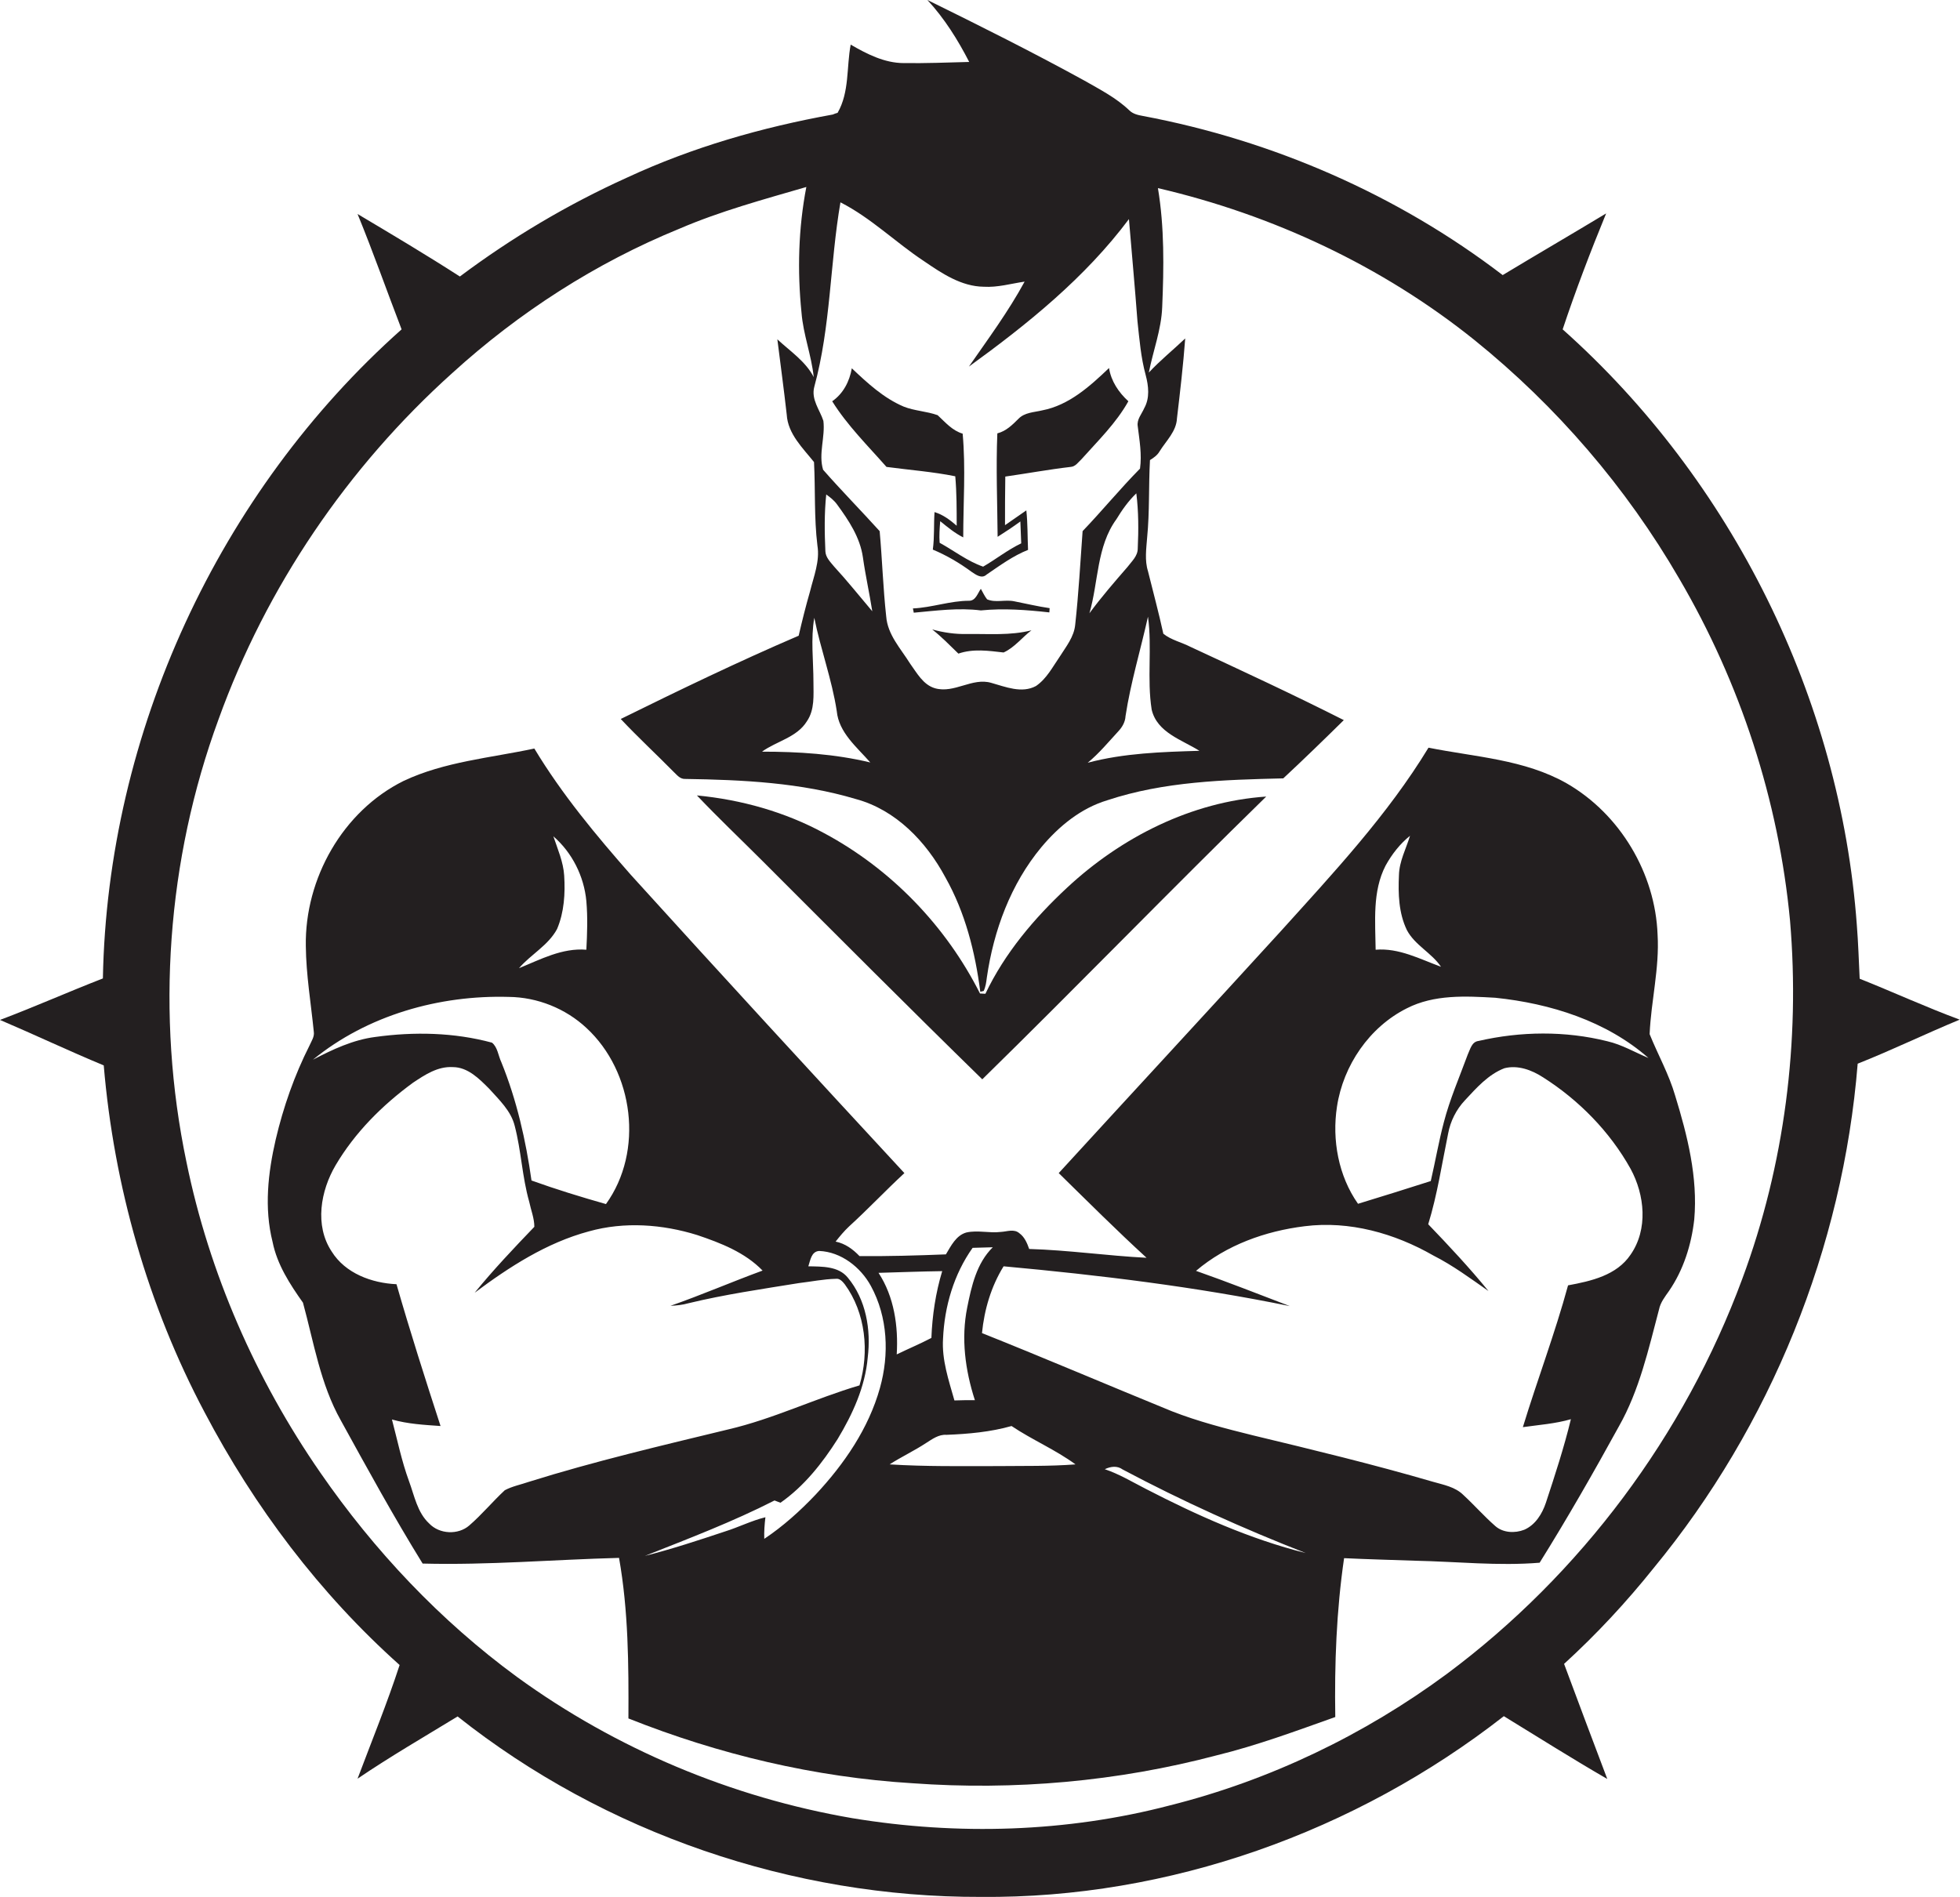 <?xml version="1.0" encoding="utf-8"?>
<!-- Generator: Adobe Illustrator 19.2.0, SVG Export Plug-In . SVG Version: 6.00 Build 0)  -->
<svg version="1.1" id="Layer_1" xmlns="http://www.w3.org/2000/svg" xmlns:xlink="http://www.w3.org/1999/xlink" x="0px" y="0px"
	 viewBox="0 0 689.6 667.4" enable-background="new 0 0 689.6 667.4" xml:space="preserve">
<g>
	<path fill="#231F20" d="M654.3,344.4c-0.3-6.3-0.5-12.6-1-18.9c-5.8-79.7-43.9-156.5-103.5-209.6c4.6-13.8,9.8-27.4,15.3-40.8
		c-12.1,7.3-24.3,14.4-36.4,21.7c-37-28.3-80.9-47.4-126.6-56c-1.7-0.3-3.5-0.7-4.8-2c-4.6-4.4-10.3-7.3-15.7-10.4
		C363.4,18.4,344.8,9.1,326.3,0c6,6.5,10.7,14,14.7,21.8c-7.6,0.2-15.3,0.5-23,0.4c-6.8,0-13-3.2-18.7-6.5c-1.5,8-0.4,16.7-4.6,24
		c-0.4,0.1-1.3,0.4-1.7,0.6c-24.9,4.5-49.4,11.5-72.4,22.2c-20.8,9.4-40.5,21.1-58.8,34.8c-11.8-7.6-23.9-14.8-36-22
		c5.5,13.4,10.3,27.1,15.5,40.6C76.9,173.2,37.8,258,36.2,344.3c-12.1,4.7-24,10-36.2,14.6c12.2,5.2,24.2,10.9,36.5,16
		C40.1,417.4,52,459.3,72,497c17.5,33.3,40.5,63.8,68.6,88.9c-4.4,13.5-9.8,26.7-14.8,40c11.5-7.8,23.4-14.7,35.2-21.9
		c51.8,41.1,118,63.7,184.1,63.5c66.2,0.6,131.9-22.9,184-63.6c12.1,7.4,24.1,15,36.4,22.1c-5.1-13.5-10.2-27-15.2-40.5
		c11.4-10.4,21.9-21.7,31.5-33.7c41.2-50,66.6-112.8,71.8-177.5c12.1-4.8,23.8-10.5,35.9-15.5C677.6,354.4,666.1,349.1,654.3,344.4z
		 M286.5,136.1c5.8-21.2,5.5-43.4,9.2-64.9c10.8,5.5,19.4,14.1,29.4,20.7c6.3,4.3,13.1,8.9,21,9c4.9,0.3,9.6-1.1,14.4-1.8
		c-5.7,10.5-12.8,20.1-19.6,29.9c20.7-15,40.9-31.3,56.3-51.9c1,12,2.1,23.9,3,35.9c0.7,6.4,1.2,12.8,2.9,19c1,3.8,1.5,8-0.5,11.6
		c-0.9,2.1-2.7,4-2.3,6.4c0.6,4.9,1.5,9.9,0.8,14.9c-7,7.1-13.3,14.8-20.2,22c-0.8,11-1.4,22-2.6,32.9c-0.4,4.3-3.2,7.7-5.4,11.2
		c-2.5,3.6-4.6,7.8-8.4,10.4c-5,2.7-10.7,0.3-15.7-1.1c-6.7-2-13,3.8-19.8,1.9c-4.2-1.2-6.4-5.4-8.8-8.7c-3.3-5.3-7.9-10.1-8.4-16.6
		c-1.1-10-1.4-20-2.3-30c-6.5-7.2-13.5-14.3-19.9-21.6c-1.7-5.6,0.8-11.5,0.1-17.2C288.5,144.3,285.3,140.6,286.5,136.1z
		 M405.2,249.7c1.9,8.1,10.6,10.6,16.8,14.5c-13.2,0.4-26.5,0.8-39.3,4.2c4-3.3,7.3-7.3,10.8-11.1c1.4-1.5,2.4-3.3,2.5-5.3
		c1.8-11.8,5.3-23.3,7.9-35C405.4,227.9,403.5,238.9,405.2,249.7z M383.3,215.8c3.2-11,2.5-23.5,9.5-33.1c2-3.3,4.2-6.4,7-9.1
		c0.8,6.4,0.8,12.9,0.5,19.4c0,2.7-2.1,4.5-3.6,6.5C392.1,204.8,387.5,210.1,383.3,215.8z M286.2,240c0-7.5-1-15.2,0.3-22.6
		c2.2,11,6.2,21.7,7.9,32.8c0.7,7.6,7.1,12.7,11.8,18.1c-12.5-3-25.3-3.8-38.1-3.8c5.1-3.7,12.3-5,15.8-10.7
		C286.7,249.7,286.2,244.6,286.2,240z M293.5,199.4c-1.3-1.6-3-3.2-3.1-5.4c-0.3-6.7-0.4-13.3,0.3-20c1.4,1,2.8,2.1,3.8,3.5
		c4.1,5.6,8.1,11.6,9.1,18.6c0.9,6.4,2.3,12.6,3.3,19C302.4,209.8,298.2,204.5,293.5,199.4z M613,450c-20.3,55-56.9,104-103.9,139
		c-29.1,21.5-62.4,37.5-97.5,46.3c-36.3,9.5-74.7,10.6-111.7,4.5c-42.5-7.3-83.2-24.4-118-49.7c-27-19.8-50.2-44.4-69.2-71.9
		c-22.7-32.8-39.1-70.2-47.1-109.3c-10.8-51.6-6.9-106.3,11.3-155.8c16.8-46.6,45.4-88.7,82.2-121.8c23.4-21.3,50.5-38.8,79.9-50.8
		c14.4-6.2,29.6-10.3,44.7-14.7c-2.8,14.5-3.2,29.5-1.7,44.2c0.6,7.7,3.5,15,4.3,22.7c-2.9-5.6-8.3-9.1-12.8-13.3
		c1.1,8.8,2.3,17.6,3.3,26.5c0.4,6.8,5.7,11.8,9.6,16.7c0.5,9.8,0,19.6,1.2,29.4c0.9,5.5-1.3,10.8-2.6,16.1
		c-1.5,5.2-2.8,10.4-4,15.6c-21.2,9.1-41.9,19.1-62.6,29.3c6,6.4,12.4,12.3,18.5,18.5c1.2,1.1,2.3,2.7,4.2,2.6
		c20.2,0.3,40.7,1.3,60.1,7.1c14,3.8,24.7,15,31.4,27.5c7,12.4,10.5,26.3,12.3,40.3c0.3-0.1,0.9-0.2,1.2-0.3
		c0.7-1.5,0.9-3.1,1.1-4.7c2.4-16.6,8.4-32.9,19.2-45.9c6.2-7.4,13.9-13.7,23.2-16.5c19.9-6.6,41.1-7.2,61.9-7.7
		c7.2-6.7,14.3-13.6,21.3-20.5c-17.8-9-35.9-17.4-54-25.8c-3.1-1.6-6.8-2.4-9.5-4.6c-1.6-7.4-3.6-14.7-5.4-22
		c-1.2-3.8-0.6-7.9-0.3-11.8c0.9-9.1,0.5-18.2,1-27.3c1.3-0.8,2.6-1.7,3.4-3.1c2.3-3.7,5.9-7,6.1-11.6c1.1-9.3,2.2-18.7,2.9-28.1
		c-4.2,4-8.8,7.7-12.8,12c1.5-7.7,4.4-15.1,4.7-23c0.6-14,0.8-28.1-1.5-41.9c40.4,9.4,78.9,27.4,111.3,53.4
		c28.9,23.3,53.5,51.9,72.1,84c21.5,36.7,35,78,39,120.4C633.4,366.4,627.9,409.9,613,450z"/>
	<path fill="#231F20" d="M336.1,167.6c0.5,5.8,0.5,11.6,0.5,17.4c-2.3-2-4.8-3.9-7.8-4.8c-0.3,4.4,0,8.8-0.6,13.2
		c4.8,2,9.4,4.7,13.6,7.8c1.5,1,3.6,2.6,5.3,1c4.7-3.2,9.3-6.6,14.6-8.7c-0.2-4.6-0.1-9.3-0.6-13.9c-2.5,1.7-5,3.5-7.5,5.2
		c0-5.7,0-11.4,0.1-17.1c7.7-1.1,15.3-2.5,23-3.4c1.7-0.1,2.7-1.7,3.8-2.7c5.8-6.5,12.2-12.7,16.5-20.4c-3.4-3.1-6.1-7.1-6.8-11.7
		c-6.7,6.4-14.1,13.1-23.5,14.9c-2.9,0.7-6.2,0.7-8.4,3c-2.1,2.1-4.3,4.3-7.4,5.1c-0.5,12.1,0,24.3,0.1,36.4c2.7-1.7,5.4-3.5,8-5.4
		c0.1,2.6,0.2,5.1,0.3,7.7c-4.8,2.3-8.9,5.6-13.4,8.2c-5.5-1.9-10.2-5.6-15.3-8.4c-0.2-2.5,0-5.1,0.2-7.6c2.6,2.1,5.1,4.2,8.1,5.7
		c0-12.1,0.9-24.3-0.2-36.5c-3.7-1.1-6.1-4-8.8-6.5c-3.9-1.4-8.1-1.5-11.9-3c-7.1-3-12.8-8.3-18.3-13.5c-0.8,4.6-3,8.9-6.9,11.6
		c5.3,8.5,12.5,15.6,19.1,23.1C320.1,165.4,328.2,166,336.1,167.6z"/>
	<path fill="#231F20" d="M347.3,210.9c-0.9-1.1-1.5-2.5-2.2-3.7c-1.1,1.5-1.8,4.2-4.1,4.2c-6.7,0-13.1,2.4-19.8,2.7l0.3,1.5
		c7.8-0.7,15.7-1.8,23.6-0.8c8-0.8,16.1-0.2,24.1,0.7l0.1-1.5c-4.2-0.6-8.3-1.6-12.4-2.4C353.7,210.9,350.3,212.2,347.3,210.9z"/>
	<path fill="#231F20" d="M340.2,223.1c-4.1,0.1-8.2-0.5-12.2-1.6c3.3,2.6,6.2,5.6,9.2,8.5c5.2-1.8,10.6-1,15.9-0.4
		c3.8-1.7,6.5-5.3,9.8-7.8C355.5,223.7,347.8,223,340.2,223.1z"/>
	<path fill="#231F20" d="M580.4,363.9c0.5-11.7,3.5-23.2,2.8-35c-0.8-21.6-13.2-42.4-31.9-53.2c-14.9-8.5-32.3-9.3-48.7-12.6
		c-14.4,23.7-33.4,44-51.9,64.5c-26,28.5-52.2,56.8-78.2,85.2c10.2,10,20.3,20.1,30.9,29.8c-13.8-0.7-27.5-2.7-41.3-3.1
		c-0.7-2-1.6-4.2-3.4-5.5c-1.9-1.7-4.4-0.6-6.6-0.5c-4,0.5-8.1-0.7-12.1,0.2c-3.6,1-5.4,4.7-7.2,7.7c-10.1,0.4-20.3,0.7-30.4,0.6
		c-2.3-2.4-5-4.4-8.4-5.1c1.5-1.9,3-3.7,4.7-5.3c6.7-6.1,12.9-12.7,19.5-18.8C286,378,253.9,343.1,222,307.9
		c-12.3-14-24.3-28.4-34-44.5c-15.4,3.3-31.6,4.6-46,11.4c-21.4,10.6-34.8,34.4-34.4,58.1c0.1,10.1,1.8,20.1,2.8,30.1
		c0.3,1.8-0.8,3.3-1.5,4.9c-5.3,10.5-9.2,21.6-11.9,33.1c-2.7,11.7-4.1,24.1-1.1,36c1.6,8,6.1,14.9,10.7,21.4
		c3.8,13.9,6.1,28.6,13.3,41.4c9.3,16.9,18.6,33.9,28.8,50.4c23.1,0.6,46.1-1.4,69.1-2c3.3,18.6,3.4,37.6,3.3,56.5
		c31.9,12.7,65.6,20.7,99.9,22.8c35.9,2.6,72.2-0.6,107-9.8c14.3-3.5,28-8.6,41.8-13.5c-0.3-18.7,0.4-37.4,3.1-55.9
		c8.3,0.4,16.6,0.6,25,0.9c14.6,0.3,29.3,1.9,43.8,0.7c9.8-15.7,19-31.8,27.9-48c7.2-12.7,10.4-27.1,14.1-41.1
		c0.5-2.5,2.1-4.5,3.5-6.5c5.1-7.4,7.9-16.3,8.9-25.2c1.3-14.8-2.4-29.5-6.7-43.5C587.2,378,583.3,371.1,580.4,363.9z M487.5,304.6
		c2.2-4,5.1-7.7,8.6-10.5c-1.4,4.6-3.8,9-3.9,13.9c-0.3,6.5-0.1,13.3,2.8,19.3c2.8,5.3,8.7,8,12,12.9c-7.4-2.7-14.8-6.7-23-6
		C483.9,324.3,482.8,313.7,487.5,304.6z M331.8,471c0.5-11.3,3.8-22.6,10.4-31.9c2.4-0.1,4.7-0.1,7.1-0.2c-5.7,5.6-7.5,13.7-9,21.2
		c-2.2,10.9-0.7,22.1,2.7,32.6c-2.4,0-4.8,0-7.2,0.1C333.8,485.7,331.3,478.5,331.8,471z M331.5,447.3c-2.3,7.6-3.5,15.6-3.8,23.5
		c-4,2.1-8.1,3.8-12.2,5.8c0.6-9.9-0.9-20.3-6.4-28.7C316.5,447.7,324,447.4,331.5,447.3z M196,326.9c2.5-5.9,2.9-12.5,2.5-18.8
		c-0.3-4.8-2.3-9.3-3.8-13.8c6.6,5.7,10.8,14.1,11.6,22.8c0.5,5.7,0.3,11.4,0,17.1c-8.5-0.7-16.1,3.4-23.7,6.5
		C186.8,335.8,192.9,332.7,196,326.9z M179,350.8c10.1,0.1,20,4.1,27.3,10.9c16.7,15.4,20.3,43.4,6.9,62c-8.8-2.5-17.6-5.2-26.2-8.3
		c-2-14.2-5.2-28.3-10.6-41.6c-1.1-2.3-1.3-5.3-3.3-6.9c-13.3-3.6-27.4-3.9-41.1-2c-7.8,1-15,4.4-21.9,8
		C129.3,357.2,154.6,350.1,179,350.8z M186.2,521.4c-2.9,1-6,1.6-8.6,3c-4.3,4-8.1,8.6-12.5,12.4c-3.9,3.4-10.5,3.1-14.1-0.7
		c-4.2-3.9-5.2-9.8-7.1-14.9c-2.6-7.1-4.1-14.5-6-21.7c5.6,1.6,11.4,1.9,17.1,2.3c-5.4-16.6-10.7-33.2-15.5-49.9
		c-8.7-0.4-18-3.8-22.8-11.5c-6.1-9.2-3.9-21.4,1.4-30.4c6.8-11.5,16.4-21.1,27.2-29c4.2-2.8,8.7-5.8,14-5.5c5.3,0,9.3,4.1,12.8,7.6
		c3.5,3.9,7.7,7.8,9,13.1c2.3,8.8,2.6,17.9,5.1,26.7c0.6,2.9,1.8,5.8,1.8,8.8c-7.2,7.5-14.4,15.1-21,23.2
		c12.2-9.1,25.3-17.6,40.2-21.6c12.5-3.5,25.9-2.5,38.1,1.3c8.3,2.8,16.8,6.1,23,12.5c-10.9,4-21.5,8.6-32.4,12.4
		c2.1-0.1,4.2-0.3,6.3-0.9c12.8-3.1,25.9-5,38.9-7.1c4.3-0.5,8.6-1.4,13-1.5c1.3-0.2,2.3,0.9,3.1,1.9c7.4,10.1,8.7,23.8,5.2,35.6
		c-15.6,4.6-30.3,11.8-46.2,15.5C232.7,508.7,209.2,514.2,186.2,521.4z M309.6,488.4c-4,14.3-12.6,26.8-22.6,37.5
		c-5.5,5.8-11.5,11.2-18.1,15.6c-0.1-2.5,0.1-5.1,0.4-7.6c-4.9,1.2-9.4,3.5-14.2,5c-9.3,3.1-18.7,6.2-28.2,8.6
		c15.4-6.1,30.9-12,45.6-19.5c0.7,0.3,1.4,0.5,2.1,0.8c8.3-5.8,14.7-13.9,20.1-22.4c5.3-8.8,9.7-18.4,10.6-28.7
		c1.2-9.8-0.6-20.4-7-28.1c-3.3-4.1-9.1-3.9-13.9-4c0.7-2,1-5.2,3.8-5.4c7.7,0.3,14.6,5.7,18.2,12.3
		C312.4,463.5,312.9,476.6,309.6,488.4z M351,515.9c-12.7,0-25.3,0.2-38-0.6c4.2-2.7,8.7-4.8,12.8-7.5c2.2-1.4,4.5-3.1,7.2-2.9
		c7.7-0.3,15.5-1,22.9-3.1c7.3,4.9,15.4,8.3,22.5,13.5C369.3,516,360.2,515.8,351,515.9z M403.1,523.9c-4.7-2.4-9.3-5.2-14.4-6.9
		c2.1-1,4.4-1.3,6.3,0.1c20.9,11.1,42.4,20.8,64.4,29.4C439.8,541.6,421.1,533.2,403.1,523.9z M573.7,441.5
		c-4.9,7.3-13.9,9.3-22,10.8c-4.6,16.9-10.8,33.2-15.9,49.9c5.6-0.8,11.4-1.2,16.9-2.8c-2.4,9.9-5.6,19.7-8.8,29.4
		c-1.3,3.9-3.7,7.8-7.6,9.5c-3.3,1.3-7.5,1.1-10.2-1.3c-3.9-3.4-7.4-7.4-11.2-10.9c-2.9-2.9-7-3.6-10.8-4.7
		c-20.9-6.1-42-11.2-63.2-16.3c-9.7-2.4-19.4-4.9-28.6-8.5c-22.3-9.1-44.5-18.6-66.8-27.5c0.8-8.2,3.2-16.4,7.6-23.5
		c33.8,3.1,67.5,7.2,100.7,14c-11-4.2-21.9-8.5-33-12.4c10.7-9.1,24.4-14,38.2-15.7c15.8-2,31.7,2.5,45.3,10.3
		c6.9,3.5,13.1,8.1,19.4,12.5c-6.7-8.2-13.9-15.9-21.2-23.5c3.2-10.4,4.8-21.2,7-31.9c0.8-4.4,2.9-8.5,5.9-11.7
		c4.1-4.4,8.2-9.1,13.9-11.3c4.7-1.2,9.6,0.6,13.6,3.2c12.6,8,23.5,19.1,30.8,32.2C578.7,420.5,579.9,432.6,573.7,441.5z
		 M565.5,366.4c-14.8-3.7-30.5-3.5-45.3-0.1c-2.4,0.3-2.9,2.9-3.8,4.8c-2.9,7.9-6.3,15.7-8.4,23.8c-1.8,6.8-3,13.8-4.6,20.7
		c-8.5,2.7-17,5.4-25.6,8c-6.9-9.8-9.2-22.5-7.4-34.2c2.2-14.5,11.4-28,24.6-34.6c9.6-4.9,20.7-4.3,31.1-3.7
		c19.4,2,39.1,8.2,53.9,21.2C575.2,370.3,570.7,367.6,565.5,366.4z"/>
	<path fill="#231F20" d="M268.2,302.9c25.7,25.7,51.4,51.5,77.4,76.9c33.6-32.9,66.3-66.7,99.9-99.5c-26.3,1.8-51,14.3-70.1,32.1
		c-11.5,10.7-21.9,23-28.7,37.3c-0.5,0-1.4-0.1-1.9-0.1c-12-23.8-31.3-43.8-54.8-56.4c-13.8-7.5-29.2-11.8-44.8-13.3
		C252.7,287.8,260.5,295.2,268.2,302.9z"/>
</g>
</svg>
